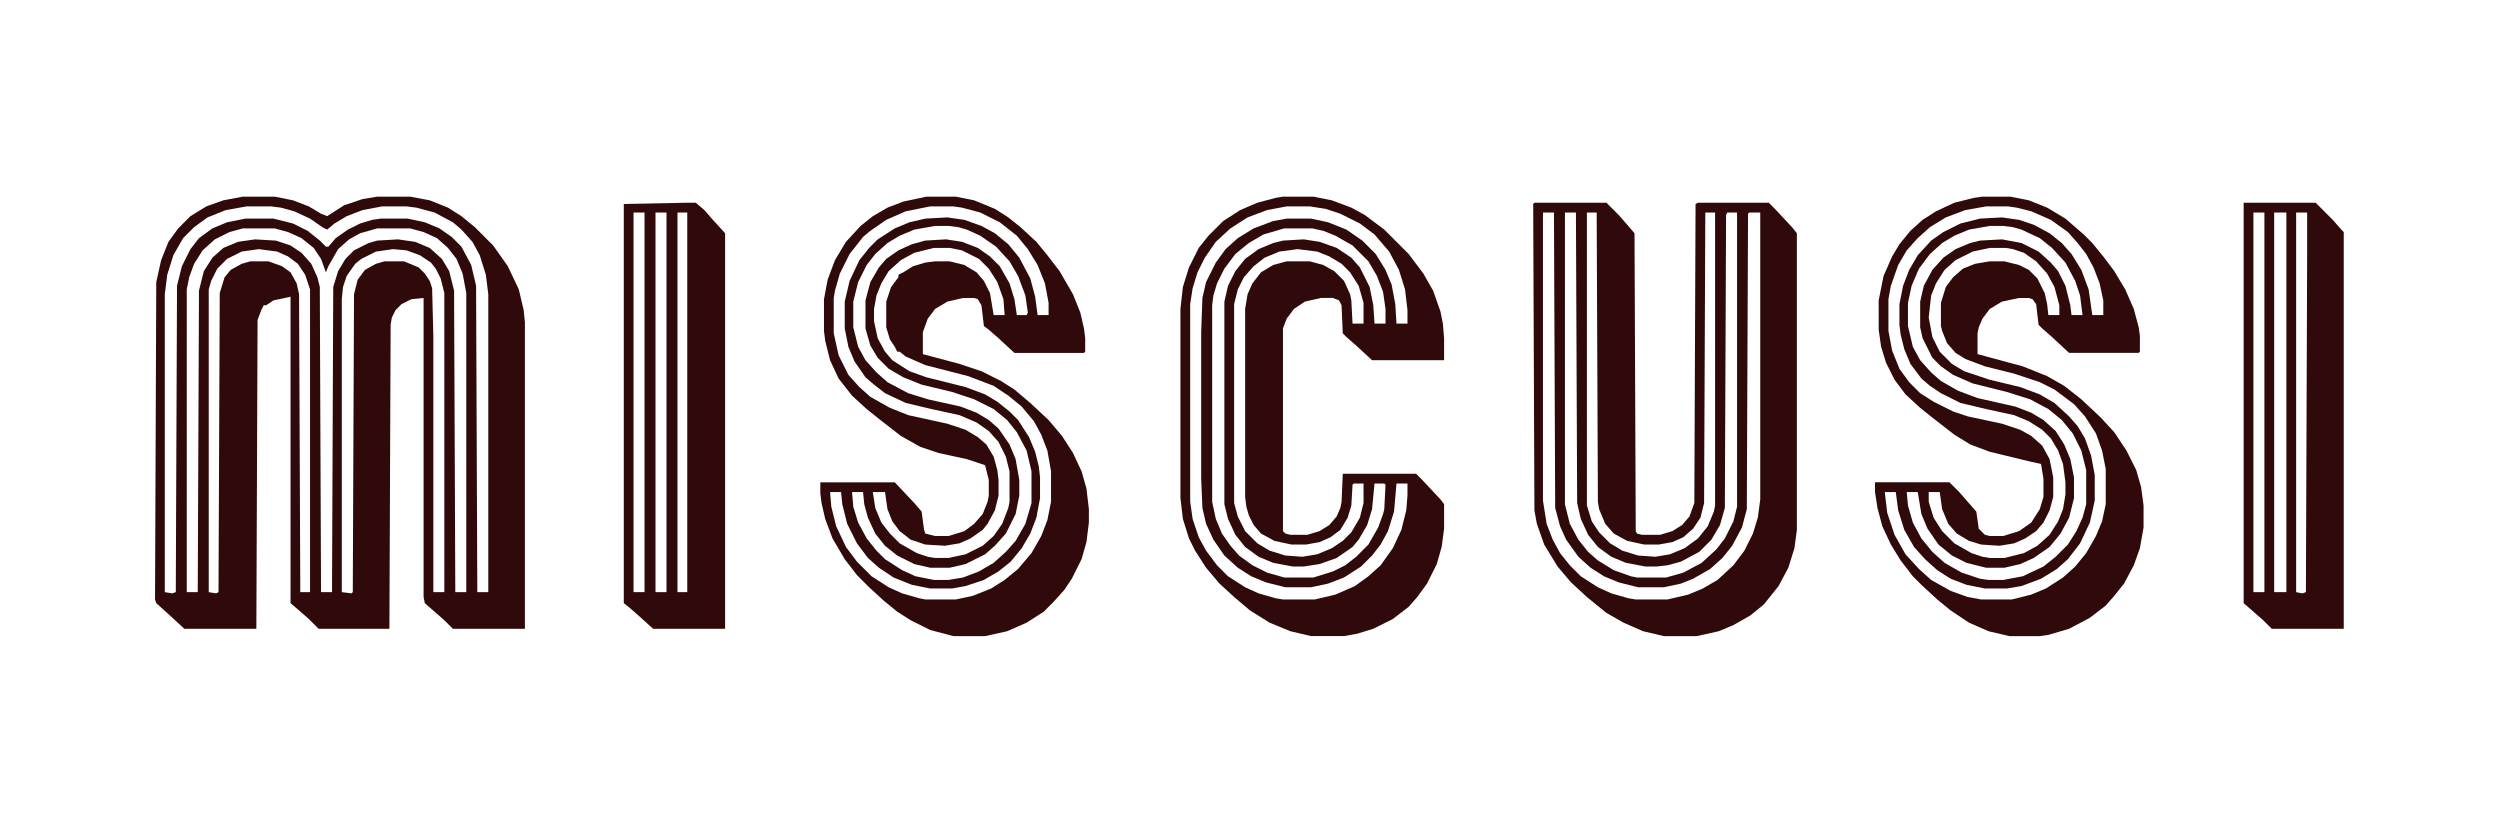 <?xml version="1.0" encoding="UTF-8"?>
<svg version="1.1" viewBox="0 0 2048 682" width="1417" height="472" xmlns="http://www.w3.org/2000/svg">
<path transform="translate(199,161)" d="m0 0h26l15 3 13 5 10 6 5 2 14-9 15-5 12-2h27l16 3 15 6 11 7 11 9 15 15 12 17 9 19 4 17 1 10v251h-59l-7-7-16-14-1-5v-245l-10 1-8 4-5 5-3 6-1 6-1 249h-58l-8-8-8-7-7-6v-251l-14 3-6 4h-2l-2 4-3 8-1 253h-59l-13-12-10-9-1-3 1-260 4-18 6-15 8-11 10-10 13-8 14-5zm3 8-17 3-15 6-11 8-9 9-8 14-5 16-2 16v244l6 1 3-1 1-251 4-16 7-14 7-9 11-8 12-5 15-3h23l16 4 12 6 10 8 5 5h2l6-7 10-7 10-5 10-3 7-1h22l14 3 12 5 10 7 8 8 8 15 4 17 1 251h9v-244l-2-16-5-16-6-11-9-10-7-6-15-8-15-4-8-1h-20l-16 3-13 5-10 6-6 5-4-2-10-7-13-6-11-3-8-1zm-3 18-11 3-12 6-10 9-7 11-4 11-2 10v248h9l1-247 4-16 7-11 9-8 12-5 14-2 17 1 12 4 9 6 8 9 5 11 2 8 1 250h9l1-250 4-13 6-10 7-7 12-6 7-2 17-1 14 2 12 5 10 9 6 10 4 16 1 247h9v-245l-3-16-5-12-7-9-9-8-11-5-11-3h-27l-14 4-9 5-9 8-8 14-2 5-4-11-6-9-10-8-11-5-11-3zm13 17-14 2-12 6-8 8-5 10-2 7v248l6 1 2-1 1-245 4-13 5-6 9-5 7-2h15l11 4 7 5 5 9 2 9 1 244h8v-248l-4-12-6-9-8-6-9-4zm110 0-14 2-12 6-5 4-7 10-3 9-1 10v240l8 1 1-1 1-244 3-12 6-8 9-5 7-2h16l12 5 5 5 4 6 2 6 1 39v210h9v-245l-3-12-4-8-4-5-9-6-11-4z" fill="#300A0A"/>
<path transform="translate(1257,166)" d="m0 0h59l10 10 7 8 6 7 1 244 1 2 4 1h15l10-3 8-5 6-7 4-11 1-245 2-1h58l5 5 14 15 4 5v243l-2 15-5 16-8 15-12 15-11 9-14 8-12 5-18 4h-27l-17-4-16-7-14-8-16-13-13-12-11-13-11-18-6-17-2-11-1-251zm25 8v239l4 16 7 13 8 10 8 7 13 8 14 5 5 1h24l14-4 15-8 12-11 7-9 7-14 3-12v-241h-8l-1 2-1 240-4 14-7 12-10 10-15 8-11 3-9 1h-9l-16-3-12-5-11-8-8-10-6-13-3-13-1-238zm18 0v240l4 13 6 9 9 9 10 6 13 4 14 1 12-2 12-5 11-8 8-10 5-12 1-5v-240h-8l-1 238-3 12-6 9-8 7-9 4-11 2h-12l-14-3-11-6-7-8-5-12-1-6-1-237zm-36 0v236l3 19 5 13 6 11 8 10 9 9 14 9 11 5 14 4 6 1h26l17-4 12-5 12-7 13-12 9-12 7-14 4-13 2-15v-235h-9l-1 1-1 242-4 15-8 15-8 10-10 9-14 8-10 4-14 3h-21l-16-4-12-5-11-7-10-9-10-14-5-11-4-15-1-242z" fill="#300A0A"/>
<path transform="translate(1051,161)" d="m0 0h25l15 3 16 6 11 6 16 12 20 20 12 16 8 14 6 17 2 10 1 12v18h-59l-13-12-8-7-3-3-1-23-2-4-5-2h-10l-13 3-9 6-6 8-3 8v166l2 2 4 1h14l10-3 8-5 6-7 3-7 1-5 1-23h60l5 5 15 16 3 4v20l-2 15-4 14-8 16-8 11-7 8-13 10-16 8-13 4-11 2h-27l-17-4-17-7-16-10-13-11-12-11-11-13-9-14-5-10-5-16-2-17v-155l2-18 5-16 8-16 8-10 12-12 14-9 14-6 15-4zm3 8-16 3-16 6-14 9-12 11-9 13-6 12-4 13-2 13v162l2 14 5 15 6 11 9 12 9 9 14 9 11 5 14 4 6 1h26l17-4 16-7 11-8 10-9 10-14 7-15 4-16 1-12v-10h-9l-2 23-5 16-6 11-7 9-9 9-14 9-13 5-14 3h-21l-16-4-12-5-11-7-11-10-9-13-6-13-3-13-1-24v-120l1-28 3-13 8-16 8-11 10-9 13-8 16-6 11-2h20l14 3 15 6 13 9 11 11 8 13 5 12 3 16 1 16h9v-11l-2-17-5-16-8-15-12-14-12-9-16-8-12-4-13-2zm-2 18-17 5-12 7-11 9-9 12-6 12-3 10-1 8v161l3 14 5 12 7 10 7 8 11 8 12 6 14 4h24l16-5 10-5 9-7 10-10 8-14 4-11 1-4 1-20-1-1h-8l-2 21-4 13-7 12-5 6-13 9-14 5-13 2h-9l-16-3-12-5-11-8-8-10-6-13-3-12v-166l3-13 6-12 8-10 11-8 12-5 8-2 17-1 13 2 14 5 12 8 7 8 8 16 3 15 1 15h9v-12l-2-14-5-13-7-12-13-13-14-8-10-4-9-2zm11 17-15 2-12 5-9 7-8 9-5 10-3 12v163l3 11 6 12 10 10 10 6 13 4 14 1 12-2 12-5 9-6 7-7 7-12 3-12v-16h-8l-1 1-1 17-3 10-6 10-8 6-9 4-11 2h-12l-14-3-11-6-6-7-4-8-2-7-1-8v-154l2-12 4-9 7-9 10-6 11-3h19l11 3 9 5 8 8 5 11 1 5 1 19h9v-17l-4-14-7-11-7-7-10-6-10-4z" fill="#300A0A"/>
<path transform="translate(759,161)" d="m0 0h24l15 3 17 7 11 7 10 8 13 12 9 11 10 13 11 19 6 15 3 13 1 8v11l-1 1h-57l-13-12-8-7-4-3-2-17-3-5-3-1h-9l-13 3-10 6-6 8-4 11v18l30 8 18 6 16 8 11 7 13 11 15 14 11 13 9 14 7 15 4 14 2 17v11l-2 16-4 14-8 16-6 9-9 10-8 8-14 9-16 7-18 4h-26l-19-5-16-8-11-7-11-9-12-11-10-10-10-13-10-17-6-16-3-13-1-8v-9h61l16 17 6 7 2 15 1 3 8 2h11l13-4 8-6 7-8 4-10 1-5v-13l-3-12-15-5-23-5-15-5-16-9-18-14-10-8-12-11-11-14-7-15-4-16-1-8v-26l3-16 6-16 9-15 12-13 10-8 12-7 13-5zm3 8-20 4-16 7-13 9-6 5-11 14-8 16-4 14-1 6v29l4 18 8 16 9 10 9 8 16 9 15 6 32 7 15 5 10 6 7 6 6 10 3 11 1 8v13l-3 12-6 11-4 5-10 7-9 4-12 2-16-1-12-4-9-7-6-8-4-10-2-14h-10l2 13 5 12 7 9 8 8 14 8 9 3 6 1h11l14-3 14-7 9-8 7-10 5-13 1-5v-25l-3-12-6-12-8-9-10-7-14-6-23-5-21-5-17-8-9-7-7-6-9-13-5-12-3-15v-22l4-17 8-17 8-10 7-7 14-9 12-5 13-3 18-1 14 2 14 5 11 6 11 9 9 11 9 17 4 15 2 15h9v-10l-3-16-6-15-8-13-9-11-14-11-16-8-15-4-7-1zm4 16-17 3-12 5-10 6-10 9-7 9-7 14-4 16v21l4 16 6 11 9 10 9 8 17 9 16 5 27 6 13 5 10 6 8 7 9 13 5 12 3 17v13l-3 15-8 16-9 10-8 7-16 8-13 3h-16l-13-3-14-7-10-8-8-10-6-13-3-11-1-10h-9l1 12 4 13 7 13 8 10 7 7 14 9 11 5 15 3h12l12-2 13-5 12-7 10-9 8-9 8-14 5-17v-26l-4-17-8-15-8-10-11-9-16-8-18-6-25-6-15-6-12-7-9-9-6-10-4-14v-23l4-15 7-12 6-7 10-7 11-5 11-3 17-1 13 2 13 5 10 7 8 8 8 14 4 13 2 13h8l1-2-2-14-6-16-7-12-11-12-13-9-11-5-7-2-8-1zm-1 18-16 4-11 6-10 9-6 10-4 10-2 11v10l3 14 6 11 6 7 14 9 14 5 32 8 16 6 10 6 10 8 7 7 9 14 5 12 3 12 1 9v17l-3 16-5 13-7 12-9 11-10 8-12 7-15 5-11 2h-18l-15-3-15-6-12-8-9-8-9-12-8-16-4-16-1-10h-9l1 12 4 16 8 17 9 12 12 12 14 9 11 5 14 4 5 1h25l14-3 15-6 11-7 11-9 11-13 8-14 5-13 3-15v-25l-3-17-5-13-6-11-10-12-11-9-12-8-21-8-35-9-16-7-5-4h-2l-2-4-4-6-3-10v-21l4-12 6-8v-2l4-2 8-5 10-3 8-1h12l12 3 10 6 6 7 5 10 3 18h9l-1-13-5-14-7-11-8-8-14-7-10-2z" fill="#300A0A"/>
<path transform="translate(1624,161)" d="m0 0h23l15 3 15 6 15 9 15 13 7 7 9 11 9 12 9 15 7 16 4 15 1 7v13l-1 1h-57l-14-13-8-7-3-3-2-17-3-4-3-1h-8l-14 3-10 6-6 8-3 7-1 5v17l37 10 20 8 14 8 14 11 16 15 11 12 10 15 8 16 4 14 2 15v18l-3 17-5 14-8 15-8 10-7 8-13 10-17 9-17 5-7 1h-25l-17-4-16-7-15-10-11-9-13-12-7-7-10-13-8-13-7-15-4-15-2-13v-8h61l8 8 14 16 2 14 5 5 4 1h11l13-4 10-7 7-11 3-10v-15l-2-12-9-2-33-8-16-6-13-8-18-14-10-8-12-11-9-12-7-14-4-13-2-14v-24l4-20 7-16 6-10 9-11 10-9 11-7 15-7 16-4zm3 8-17 3-16 6-13 8-10 9-9 10-7 12-6 17-2 11v26l3 16 6 15 8 11 9 9 11 7 16 8 12 4 28 6 15 5 9 5 9 8 6 11 3 15v16l-3 11-5 10-6 7-9 6-9 4-12 2-15-1-10-3-10-6-7-8-5-12-2-14h-9v8l4 13 7 11 10 10 14 8 9 3 6 1h12l16-4 11-6 10-9 7-11 4-10 2-12v-10l-2-15-4-11-6-10-7-7-11-7-12-5-23-5-21-5-16-8-9-6-7-6-9-12-5-12-3-12-1-8v-17l3-15 5-13 7-12 11-12 10-7 14-7 16-4 18-1 14 2 12 4 13 7 10 8 8 9 8 13 6 16 3 21h9v-12l-3-14-5-13-6-11-7-9-8-9-14-10-16-7-12-3-7-1zm3 16-17 3-12 5-10 6-10 9-9 12-6 14-3 14v19l4 17 6 11 9 10 8 7 14 8 16 6 31 7 13 5 10 6 10 9 7 11 5 12 3 15v17l-4 16-7 13-9 11-13 9-11 5-13 3h-15l-16-4-12-6-11-9-9-13-5-12-3-18h-9l1 11 4 14 7 13 9 11 10 9 14 8 15 5 7 1h12l16-3 17-8 10-8 10-10 7-11 5-11 3-11v-28l-4-16-7-14-9-11-11-9-15-8-19-6-28-7-16-7-10-7-7-7-8-16-2-9v-21l3-13 7-13 9-10 10-7 12-5 8-2 18-1 16 3 14 7 10 9 6 7 6 12 4 16 1 8h9l-2-16-4-12-8-15-11-12-10-8-15-7-7-2-8-1zm0 18-14 3-14 7-9 8-7 11-4 10-2 18 3 16 6 12 10 10 10 6 21 7 25 6 16 6 12 7 12 11 7 8 6 10 5 14 3 16v21l-4 18-8 17-10 13-9 8-13 8-16 6-12 2h-18l-15-3-13-5-11-7-10-9-9-10-8-14-5-16-2-15h-9l2 17 6 18 9 16 11 12 10 9 16 9 14 5 11 2h25l16-4 12-5 14-9 10-9 9-11 8-14 5-12 3-14v-29l-3-15-5-14-9-14-9-10-16-12-12-6-21-7-24-6-16-6-8-5-7-8-4-10-1-4v-19l4-13 6-8 8-7 10-4 12-2h12l12 3 8 4 7 7 6 12 2 9 1 9h9v-8l-4-15-6-11-9-10-10-7-9-3-6-1z" fill="#300A0A"/>
<path transform="translate(562,166)" d="m0 0h8l7 6 7 8 10 11v324h-59l-11-10-8-7-5-4v-327zm-43 8v311h9v-311zm18 0v311h9v-311zm18 0v311h8v-311z" fill="#300A0A"/>
<path transform="translate(1838,166)" d="m0 0h59l14 14 7 8 2 2v325h-59l-7-7-16-14zm8 8v311h9v-311zm17 0v311h10v-311zm18 0v311l5 1 3-1 1-273v-38z" fill="#300A0A"/>
</svg>
